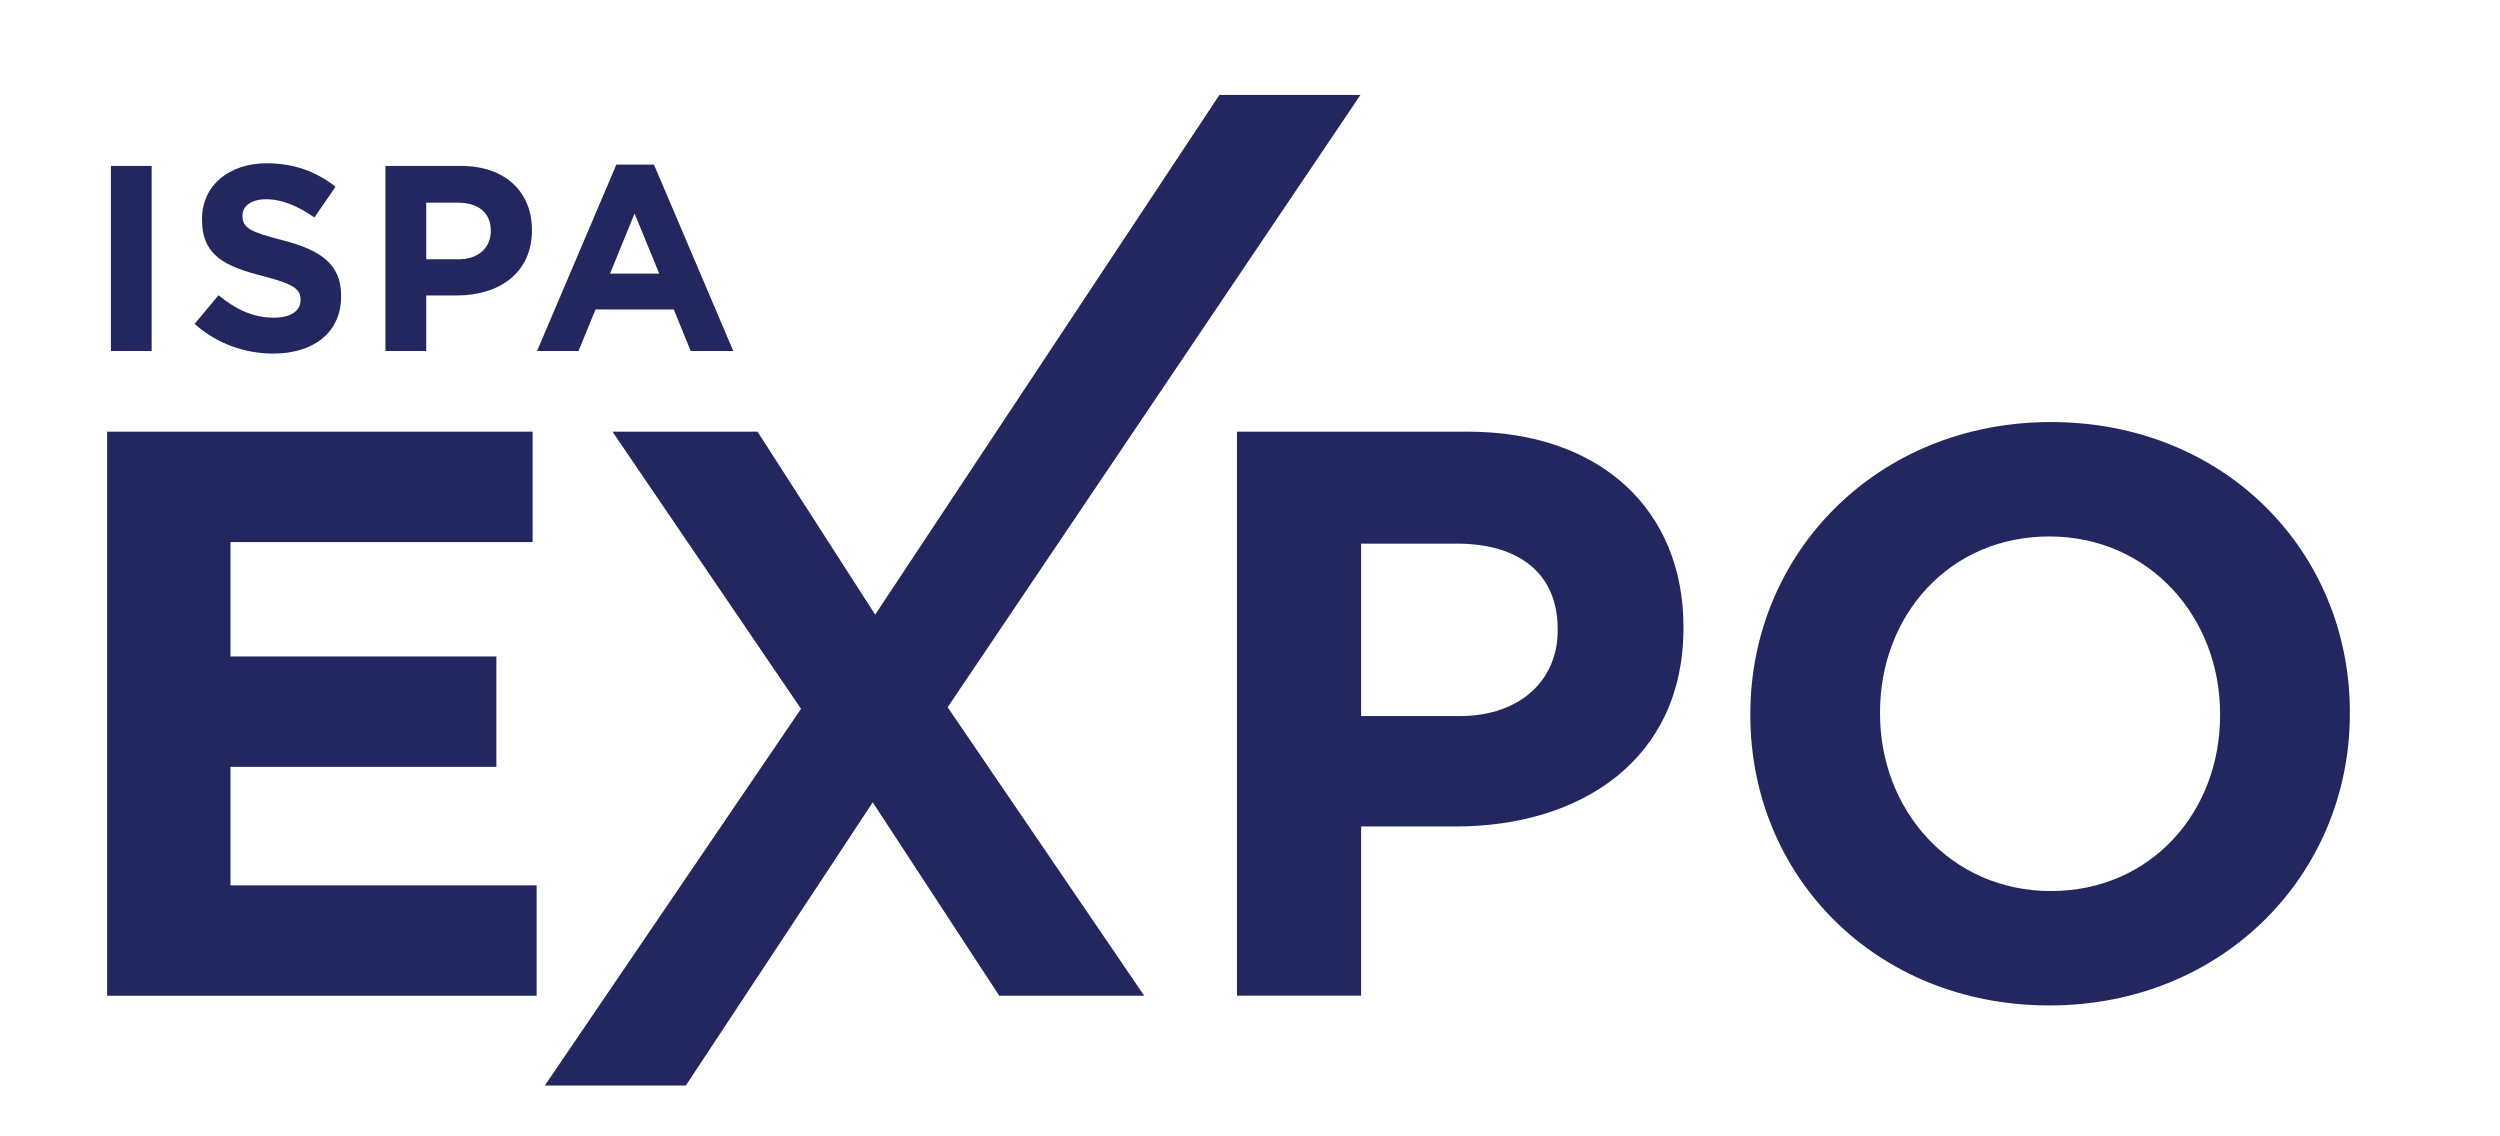 <?xml version="1.0" encoding="UTF-8"?><svg id="a" xmlns="http://www.w3.org/2000/svg" viewBox="0 0 299.37 136.01"><g id="b"><polygon points="12.83 51.69 63.78 51.69 63.78 64.91 27.6 64.91 27.6 78.61 59.44 78.61 59.44 91.83 27.6 91.83 27.6 106.02 64.26 106.02 64.26 119.24 12.83 119.24 12.83 51.69" fill="#23275f"/><polygon points="162.91 11.37 113.48 84.69 137.02 119.24 119.66 119.24 104.51 96.08 82.13 129.99 65.24 129.99 95.92 84.88 73.34 51.69 90.71 51.69 104.8 73.6 146.02 11.37 162.91 11.37" fill="#23275f"/><path d="M174.76,85.75c7.43,0,11.77-4.44,11.77-10.23v-.19c0-6.66-4.63-10.23-12.06-10.23h-11.48v20.65h11.77ZM148.13,51.69h27.6c16.12,0,25.86,9.55,25.86,23.35v.19c0,15.63-12.16,23.74-27.31,23.74h-11.29v20.26h-14.86V51.69Z" fill="#23275f"/><path d="M265.85,85.66v-.19c0-11.58-8.49-21.23-20.46-21.23s-20.26,9.46-20.26,21.04v.19c0,11.58,8.49,21.23,20.46,21.23s20.26-9.46,20.26-21.03M209.6,85.66v-.19c0-19.2,15.15-34.93,35.99-34.93s35.8,15.53,35.8,34.74v.19c0,19.2-15.15,34.93-35.99,34.93s-35.8-15.53-35.8-34.74" fill="#23275f"/></g><g id="c"><rect x="13.28" y="19.87" width="4.88" height="22.16" fill="#23275f"/><path d="M23.29,38.8l2.88-3.45c2,1.65,4.08,2.69,6.62,2.69,1.99,0,3.2-.79,3.2-2.09v-.06c0-1.24-.76-1.87-4.46-2.82-4.46-1.14-7.34-2.38-7.34-6.78v-.06c0-4.02,3.23-6.68,7.76-6.68,3.23,0,5.98,1.01,8.23,2.82l-2.53,3.67c-1.96-1.36-3.89-2.18-5.76-2.18s-2.85.86-2.85,1.93v.06c0,1.46.95,1.93,4.78,2.91,4.5,1.17,7.03,2.79,7.03,6.65v.06c0,4.4-3.35,6.87-8.14,6.87-3.35,0-6.74-1.17-9.4-3.55" fill="#23275f"/><path d="M54.91,31.05c2.44,0,3.86-1.46,3.86-3.36v-.06c0-2.19-1.52-3.36-3.96-3.36h-3.77v6.78h3.86ZM46.17,19.87h9.05c5.29,0,8.48,3.13,8.48,7.66v.06c0,5.13-3.99,7.79-8.96,7.79h-3.7v6.65h-4.88v-22.16Z" fill="#23275f"/><path d="M78.94,32.76l-2.95-7.19-2.94,7.19h5.89ZM73.81,19.71h4.5l9.5,22.32h-5.1l-2.03-4.97h-9.37l-2.03,4.97h-4.97l9.5-22.32Z" fill="#23275f"/></g></svg>